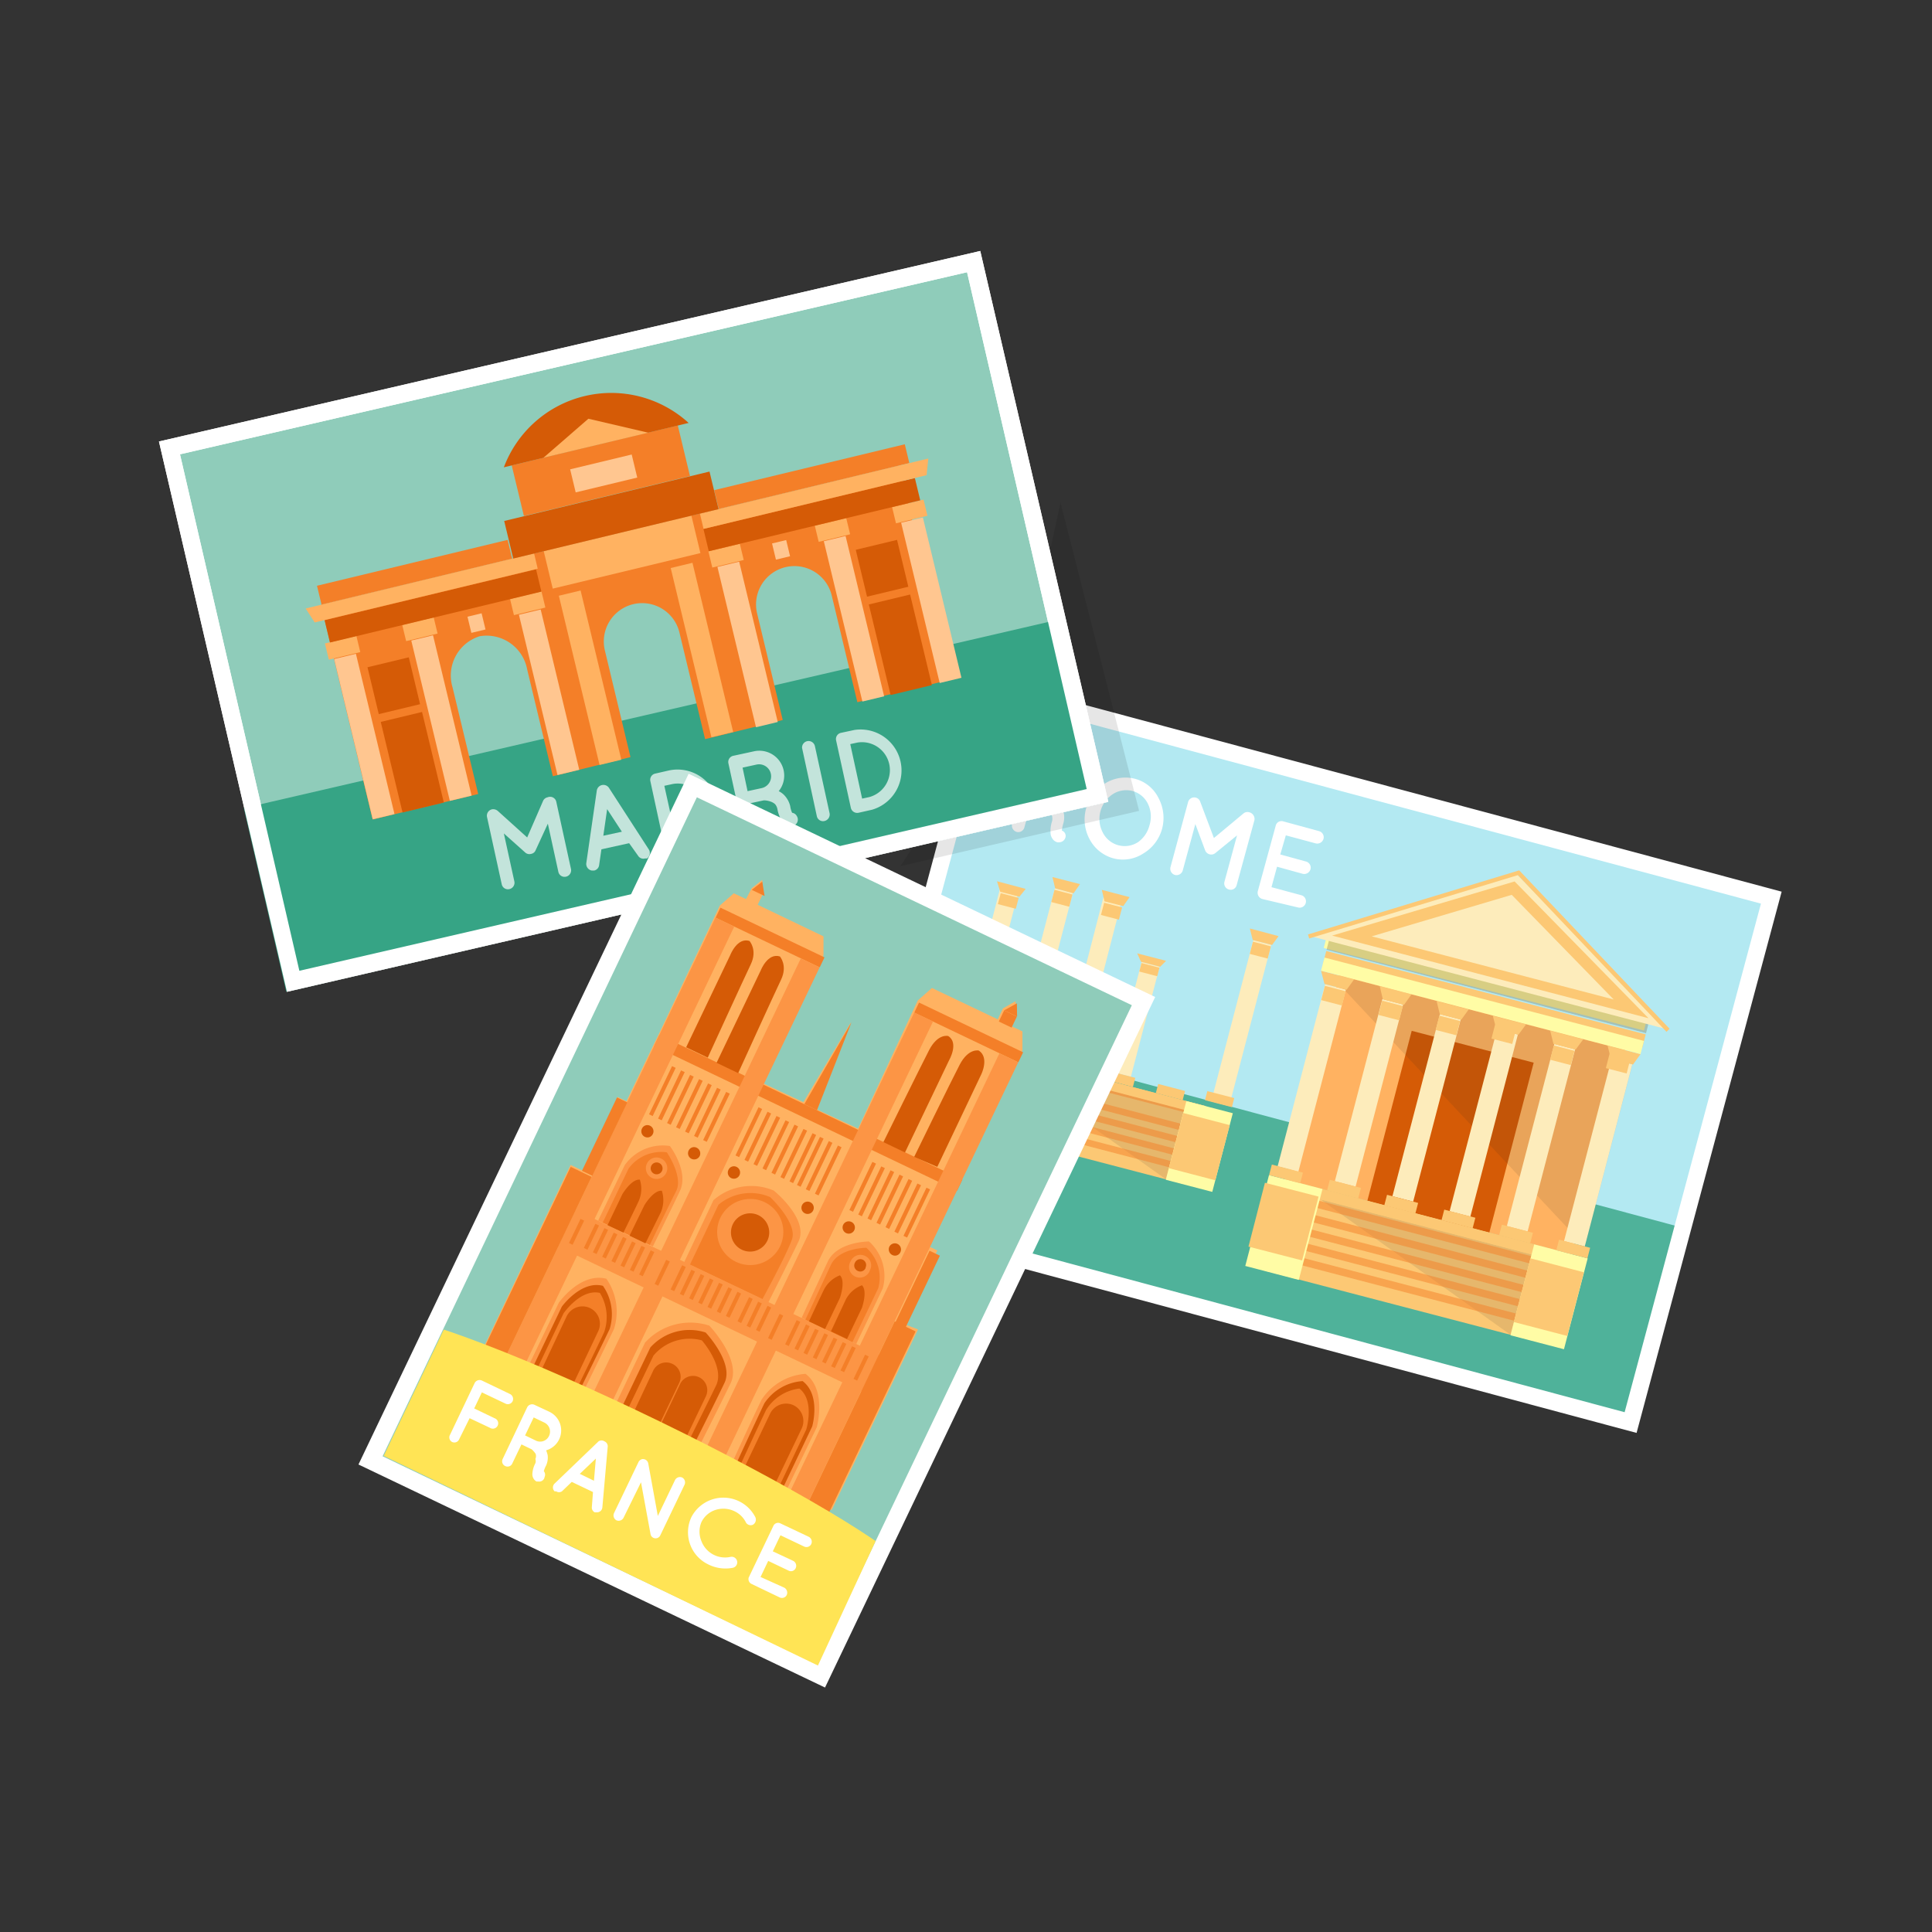 <?xml version="1.0" encoding="UTF-8"?> <svg xmlns="http://www.w3.org/2000/svg" xmlns:xlink="http://www.w3.org/1999/xlink" id="Layer_1" data-name="Layer 1" viewBox="0 0 101 101"><rect x="0" y="0" width="101" height="101" fill="#333333" stroke="none"/> <defs> <style>.cls-1,.cls-4{fill:none;}.cls-2{fill:#b3e9f2;}.cls-18,.cls-3{fill:#36a485;}.cls-3{opacity:0.8;}.cls-4{stroke:#fff;stroke-miterlimit:10;stroke-width:0.88px;}.cls-5{fill:#ffb261;}.cls-6{fill:#d55b06;}.cls-7{opacity:0.1;}.cls-8{fill:#1c1c1b;}.cls-9{fill:#fcc874;}.cls-10{opacity:0.5;}.cls-11{fill:#f47f28;}.cls-12{fill:#fffca5;}.cls-13{fill:#fdecbb;}.cls-14{opacity:0.3;}.cls-15{fill:#7b6132;}.cls-16{fill:#fff;}.cls-17{fill:#8fccba;}.cls-19{fill:#ffc690;}.cls-20{opacity:0.7;}.cls-21{clip-path:url(#clip-path);}.cls-22{fill:#fc9545;}.cls-23{fill:#ffe455;}</style> <clipPath id="clip-path"> <polygon class="cls-1" points="58.62 52.83 42.76 87.07 20.06 76.11 36.22 42.13 58.62 52.83"></polygon> </clipPath> </defs> <title>Backgrounds</title> <rect class="cls-2" x="53.9" y="34.13" width="28.29" height="42.22" transform="matrix(0.26, -0.97, 0.97, 0.26, -2.83, 106.8)"></rect> <rect class="cls-3" x="60.51" y="42.73" width="10.49" height="42.22" transform="matrix(0.26, -0.97, 0.97, 0.26, -12.84, 110.98)"></rect> <rect class="cls-4" x="53.9" y="34.13" width="28.29" height="42.22" transform="matrix(0.26, -0.97, 0.97, 0.26, -2.83, 106.8)"></rect> <rect class="cls-5" x="70.38" y="50.31" width="11.56" height="15.44" transform="translate(0.77 117.06) rotate(-75.37)"></rect> <rect class="cls-6" x="71.23" y="55.87" width="9.19" height="6.59" transform="translate(-0.57 117.59) rotate(-75.37)"></rect> <g class="cls-7"> <polygon class="cls-8" points="82.85 65.16 69.44 50.85 85.5 55.04 82.85 65.16"></polygon> </g> <rect class="cls-9" x="77.24" y="43.62" width="0.71" height="17.26" transform="translate(7.44 114.12) rotate(-75.37)"></rect> <rect class="cls-9" x="71.24" y="58.56" width="4.88" height="14.62" transform="translate(-8.67 120.53) rotate(-75.37)"></rect> <g class="cls-7"> <polygon class="cls-8" points="78.97 69.78 69.04 62.71 80.07 65.58 78.97 69.78"></polygon> </g> <g class="cls-10"> <rect class="cls-11" x="73.11" y="60.01" width="0.39" height="14.62" transform="translate(-10.35 121.24) rotate(-75.37)"></rect> </g> <g class="cls-10"> <rect class="cls-11" x="73.31" y="59.26" width="0.39" height="14.62" transform="translate(-9.47 120.87) rotate(-75.37)"></rect> </g> <g class="cls-10"> <rect class="cls-11" x="73.5" y="58.5" width="0.39" height="14.62" transform="translate(-8.6 120.5) rotate(-75.37)"></rect> </g> <g class="cls-10"> <rect class="cls-11" x="73.87" y="57.81" width="0.39" height="14.62" transform="translate(-7.65 120.33) rotate(-75.37)"></rect> </g> <g class="cls-10"> <rect class="cls-11" x="74.07" y="57.05" width="0.39" height="14.62" transform="translate(-6.77 119.96) rotate(-75.37)"></rect> </g> <rect class="cls-9" x="73.96" y="56.47" width="0.55" height="14.62" transform="translate(-6.23 119.49) rotate(-75.37)"></rect> <rect class="cls-12" x="64.67" y="62.73" width="4.91" height="2.89" transform="translate(-11.93 112.91) rotate(-75.37)"></rect> <rect class="cls-12" x="78.53" y="66.35" width="4.91" height="2.89" transform="translate(-5.07 129.03) rotate(-75.37)"></rect> <rect class="cls-13" x="63.66" y="55.79" width="9.84" height="1.12" transform="translate(-3.27 108.48) rotate(-75.37)"></rect> <rect class="cls-13" x="66.66" y="56.57" width="9.84" height="1.12" transform="translate(-1.79 111.96) rotate(-75.37)"></rect> <rect class="cls-13" x="69.65" y="57.36" width="9.84" height="1.12" transform="translate(-0.3 115.44) rotate(-75.37)"></rect> <rect class="cls-13" x="72.64" y="58.14" width="9.84" height="1.12" transform="translate(1.18 118.92) rotate(-75.37)"></rect> <rect class="cls-13" x="75.64" y="58.92" width="9.84" height="1.12" transform="translate(2.66 122.4) rotate(-75.37)"></rect> <rect class="cls-13" x="78.63" y="59.7" width="9.84" height="1.12" transform="translate(4.14 125.88) rotate(-75.37)"></rect> <rect class="cls-9" x="66.94" y="60.54" width="0.57" height="1.68" transform="translate(-9.14 110.91) rotate(-75.37)"></rect> <rect class="cls-9" x="69.98" y="61.33" width="0.57" height="1.68" transform="translate(-7.64 114.45) rotate(-75.37)"></rect> <rect class="cls-9" x="72.97" y="62.11" width="0.57" height="1.68" transform="translate(-6.16 117.93) rotate(-75.37)"></rect> <rect class="cls-9" x="75.97" y="62.89" width="0.57" height="1.68" transform="translate(-4.68 121.41) rotate(-75.37)"></rect> <rect class="cls-9" x="78.96" y="63.68" width="0.57" height="1.68" transform="translate(-3.19 124.89) rotate(-75.37)"></rect> <rect class="cls-9" x="81.95" y="64.46" width="0.57" height="1.68" transform="translate(-1.71 128.37) rotate(-75.37)"></rect> <rect class="cls-9" x="65.4" y="62.75" width="3.44" height="2.89" transform="matrix(0.25, -0.97, 0.97, 0.25, -11.95, 112.92)"></rect> <rect class="cls-9" x="79.26" y="66.36" width="3.44" height="2.89" transform="translate(-5.09 129.04) rotate(-75.37)"></rect> <polygon class="cls-9" points="69.06 50.75 70.79 51.2 70.4 51.74 69.24 51.44 69.06 50.75"></polygon> <polygon class="cls-9" points="72.13 51.55 73.79 51.98 73.4 52.53 72.29 52.24 72.13 51.55"></polygon> <polygon class="cls-9" points="75.1 52.33 76.78 52.77 76.39 53.31 75.27 53.02 75.1 52.33"></polygon> <polygon class="cls-9" points="78.04 53.1 79.78 53.55 79.38 54.09 78.22 53.79 78.04 53.1"></polygon> <polygon class="cls-9" points="81.04 53.88 82.77 54.33 82.37 54.87 81.21 54.57 81.04 53.88"></polygon> <polygon class="cls-9" points="84.04 54.66 85.76 55.11 85.37 55.65 84.21 55.35 84.04 54.66"></polygon> <rect class="cls-9" x="69.32" y="51.49" width="0.77" height="1.12" transform="translate(1.74 106.35) rotate(-75.37)"></rect> <rect class="cls-9" x="72.32" y="52.27" width="0.77" height="1.12" transform="translate(3.22 109.83) rotate(-75.37)"></rect> <rect class="cls-9" x="75.31" y="53.05" width="0.77" height="1.12" transform="translate(4.7 113.31) rotate(-75.37)"></rect> <rect class="cls-9" x="78.3" y="53.83" width="0.77" height="1.12" transform="matrix(0.25, -0.97, 0.97, 0.25, 6.18, 116.79)"></rect> <rect class="cls-9" x="81.3" y="54.61" width="0.77" height="1.12" transform="translate(7.66 120.27) rotate(-75.37)"></rect> <rect class="cls-9" x="84.29" y="55.4" width="0.77" height="1.12" transform="matrix(0.25, -0.97, 0.97, 0.25, 9.14, 123.75)"></rect> <rect class="cls-12" x="77.15" y="43.96" width="0.71" height="17.26" transform="translate(7.04 114.29) rotate(-75.37)"></rect> <rect class="cls-12" x="77.28" y="42.93" width="0.98" height="17.26" transform="matrix(0.25, -0.97, 0.97, 0.25, 8.24, 113.79)"></rect> <g class="cls-14"> <polygon class="cls-15" points="86.05 54.01 86.05 54.01 86.24 53.27 69.54 48.91 69.35 49.65 86.05 54.01"></polygon> </g> <polygon class="cls-9" points="69.06 48.92 79.27 45.9 86.69 53.52 69.06 48.92"></polygon> <path class="cls-13" d="M87.2,53.82,68.47,48.93l10.84-3.21ZM69.64,48.91l16.54,4.32-7-7.15Z"></path> <polygon class="cls-13" points="71.71 48.95 79.03 46.78 84.36 52.25 71.71 48.95"></polygon> <polygon class="cls-9" points="68.44 49.06 68.38 48.85 79.42 45.5 87.28 53.78 87.12 53.94 79.35 45.75 68.44 49.06"></polygon> <path class="cls-16" d="M55.71,43.68a.34.34,0,0,1-.31.35.37.37,0,0,1-.13,0h0a.45.45,0,0,1-.21-.13.66.66,0,0,1-.13-.25,1.61,1.61,0,0,1,.07-.72.6.6,0,0,0,0-.27.64.64,0,0,0-.13-.22,1,1,0,0,0-.29-.22L53.89,42l-.34,1.26a.33.33,0,0,1-.4.23.34.34,0,0,1-.24-.41l.93-3.4a.32.32,0,0,1,.4-.23h0l1,.28a1.27,1.27,0,0,1,.9,1.57,1.3,1.3,0,0,1-.7.83.92.92,0,0,1,.14.26,1.12,1.12,0,0,1,0,.68,2.27,2.27,0,0,0-.07.35A.3.3,0,0,1,55.71,43.68Zm-.18-2.54a.61.61,0,0,0-.43-.76l-.71-.2-.32,1.19.71.2A.61.61,0,0,0,55.53,41.14Z"></path> <path class="cls-16" d="M60.56,41.71a2.2,2.2,0,0,1,.19,1.62,2.17,2.17,0,0,1-1,1.3,1.94,1.94,0,0,1-1.55.24,2,2,0,0,1-1.24-1,2.17,2.17,0,0,1-.18-1.61,2.25,2.25,0,0,1,1-1.31,2,2,0,0,1,1.58-.23A1.91,1.91,0,0,1,60.56,41.71Zm-.47,1.44A1.53,1.53,0,0,0,60,42a1.27,1.27,0,0,0-.8-.65,1.3,1.3,0,0,0-1,.15,1.54,1.54,0,0,0-.67.91,1.51,1.51,0,0,0,.12,1.11,1.28,1.28,0,0,0,1.85.5A1.54,1.54,0,0,0,60.09,43.15Z"></path> <path class="cls-16" d="M65.58,42.87l-.93,3.4a.32.32,0,0,1-.41.23.33.33,0,0,1-.23-.4l.66-2.43-1.14.93a.33.33,0,0,1-.3.06h0a.34.34,0,0,1-.23-.21l-.51-1.37-.66,2.43a.34.34,0,0,1-.41.23.34.34,0,0,1-.23-.41l.92-3.4a.33.33,0,0,1,.41-.23h0a.32.32,0,0,1,.22.2l.72,1.91L65,42.53a.32.32,0,0,1,.29-.07h0A.36.36,0,0,1,65.58,42.87Z"></path> <path class="cls-16" d="M65.76,46.57l.93-3.4a.31.31,0,0,1,.4-.23h0l1.87.51a.33.33,0,0,1,.23.4.34.34,0,0,1-.41.24l-1.56-.42-.29,1,1.35.37a.33.33,0,0,1,.23.4.34.34,0,0,1-.41.24l-1.34-.37-.29,1.07,1.56.42a.33.33,0,0,1,.23.41.33.33,0,0,1-.4.23L66,47h0A.34.34,0,0,1,65.76,46.57Z"></path> <rect class="cls-9" x="54.25" y="51.93" width="4.23" height="12.67" transform="translate(-14.25 98.09) rotate(-75.37)"></rect> <g class="cls-7"> <polygon class="cls-8" points="60.95 61.65 52.34 55.52 61.9 58.01 60.95 61.65"></polygon> </g> <g class="cls-10"> <rect class="cls-11" x="55.87" y="53.18" width="0.34" height="12.67" transform="translate(-15.71 98.71) rotate(-75.37)"></rect> </g> <g class="cls-10"> <rect class="cls-11" x="56.04" y="52.53" width="0.34" height="12.67" transform="translate(-14.95 98.38) rotate(-75.37)"></rect> </g> <g class="cls-10"> <rect class="cls-11" x="56.21" y="51.87" width="0.34" height="12.67" transform="translate(-14.19 98.06) rotate(-75.37)"></rect> </g> <g class="cls-10"> <rect class="cls-11" x="56.53" y="51.27" width="0.34" height="12.67" transform="translate(-13.36 97.92) rotate(-75.37)"></rect> </g> <g class="cls-10"> <rect class="cls-11" x="56.7" y="50.62" width="0.34" height="12.67" transform="matrix(0.25, -0.97, 0.97, 0.25, -12.6, 97.59)"></rect> </g> <rect class="cls-9" x="56.6" y="50.11" width="0.47" height="12.67" transform="translate(-12.13 97.19) rotate(-75.37)"></rect> <rect class="cls-12" x="48.55" y="55.54" width="4.25" height="2.51" transform="translate(-17.08 91.48) rotate(-75.37)"></rect> <rect class="cls-12" x="60.57" y="58.68" width="4.25" height="2.51" transform="translate(-11.13 105.46) rotate(-75.37)"></rect> <rect class="cls-13" x="48.01" y="49.96" width="7.64" height="0.97" transform="matrix(0.25, -0.97, 0.97, 0.25, -10.07, 87.85)"></rect> <rect class="cls-13" x="50.28" y="50.2" width="8.53" height="0.97" transform="translate(-8.28 90.66) rotate(-75.37)"></rect> <rect class="cls-13" x="52.87" y="50.88" width="8.53" height="0.97" transform="matrix(0.25, -0.97, 0.97, 0.25, -7, 93.67)"></rect> <rect class="cls-13" x="56.43" y="52.8" width="5.95" height="0.97" transform="translate(-7.16 97.31) rotate(-75.37)"></rect> <rect class="cls-13" x="60.66" y="52.91" width="8.53" height="0.97" transform="translate(-3.15 102.73) rotate(-75.37)"></rect> <rect class="cls-9" x="50.52" y="53.64" width="0.49" height="1.45" transform="translate(-14.66 89.75) rotate(-75.37)"></rect> <rect class="cls-9" x="53.15" y="54.33" width="0.49" height="1.45" transform="translate(-13.36 92.82) rotate(-75.37)"></rect> <rect class="cls-9" x="55.75" y="55" width="0.49" height="1.45" transform="matrix(0.25, -0.97, 0.97, 0.25, -12.07, 95.83)"></rect> <rect class="cls-9" x="58.35" y="55.68" width="0.49" height="1.45" transform="translate(-10.79 98.85) rotate(-75.37)"></rect> <rect class="cls-9" x="60.94" y="56.36" width="0.49" height="1.45" transform="translate(-9.5 101.87) rotate(-75.37)"></rect> <rect class="cls-9" x="63.54" y="57.04" width="0.49" height="1.45" transform="matrix(0.25, -0.97, 0.97, 0.25, -8.22, 104.89)"></rect> <rect class="cls-9" x="49.18" y="55.55" width="2.98" height="2.51" transform="translate(-17.09 91.49) rotate(-75.37)"></rect> <rect class="cls-9" x="61.2" y="58.69" width="2.98" height="2.51" transform="translate(-11.14 105.46) rotate(-75.37)"></rect> <polygon class="cls-9" points="52.12 46.07 53.62 46.47 53.29 46.88 52.29 46.62 52.12 46.07"></polygon> <polygon class="cls-9" points="55.02 45.85 56.46 46.22 56.12 46.7 55.16 46.44 55.02 45.85"></polygon> <polygon class="cls-9" points="57.6 46.52 59.05 46.9 58.72 47.37 57.74 47.12 57.6 46.52"></polygon> <polygon class="cls-9" points="59.45 49.84 60.96 50.23 60.65 50.54 59.65 50.28 59.45 49.84"></polygon> <polygon class="cls-9" points="65.34 48.54 66.84 48.94 66.5 49.4 65.49 49.14 65.34 48.54"></polygon> <rect class="cls-9" x="52.41" y="46.62" width="0.59" height="0.97" transform="translate(-6.18 86.2) rotate(-75.37)"></rect> <rect class="cls-9" x="55.18" y="46.47" width="0.66" height="0.97" transform="translate(-3.94 88.81) rotate(-75.37)"></rect> <rect class="cls-9" x="57.78" y="47.15" width="0.66" height="0.97" transform="translate(-2.66 91.83) rotate(-75.37)"></rect> <rect class="cls-9" x="59.85" y="50.2" width="0.46" height="0.97" transform="translate(-4.13 96.02) rotate(-75.37)"></rect> <rect class="cls-9" x="65.56" y="49.18" width="0.66" height="0.97" transform="translate(1.19 100.88) rotate(-75.37)"></rect> <g class="cls-7"> <polygon points="59.55 42.39 47.07 45.28 53.46 35.43 55.44 26.27 59.55 42.39"></polygon> </g> <rect class="cls-17" x="11.53" y="18.19" width="43.16" height="28.62" transform="translate(-6.47 8.3) rotate(-13.03)"></rect> <path class="cls-16" d="M50.56,14.25l6.25,27L15.65,50.75l-6.24-27,41.15-9.52m.69-1.11L8.31,23.08,15,51.85l42.94-9.93L51.25,13.14Z"></path> <rect class="cls-18" x="13.29" y="37.16" width="44.07" height="9.85" transform="translate(-8.58 9.04) rotate(-13.03)"></rect> <path class="cls-16" d="M50.56,14.25l6.25,27L15.65,50.75l-6.24-27,41.15-9.52m.69-1.11L8.31,23.08,15,51.85l42.94-9.93L51.25,13.14Z"></path> <path class="cls-11" d="M16.78,31.61l2.7,11.23L25,41.51l-1.34-5.57a2.15,2.15,0,0,1,1.42-2.68A2.16,2.16,0,0,1,27.56,35l1.34,5.58,4.06-1L31.62,34a2,2,0,1,1,3.9-.93l1.34,5.57,4.06-1-1.34-5.57a2,2,0,1,1,3.9-.94l1.34,5.58,4.87-1.18L47,24.34Z"></path> <rect class="cls-6" x="20.44" y="37.41" width="2.22" height="4.87" transform="translate(-8.72 6.15) rotate(-13.53)"></rect> <rect class="cls-6" x="45.96" y="31.27" width="2.22" height="4.87" transform="translate(-6.58 11.95) rotate(-13.53)"></rect> <rect class="cls-19" x="22.49" y="33.23" width="1.17" height="8.62" transform="translate(-8.14 6.44) rotate(-13.53)"></rect> <rect class="cls-19" x="18.46" y="34.2" width="1.17" height="8.62" transform="translate(-8.48 5.52) rotate(-13.53)"></rect> <rect class="cls-6" x="19.48" y="34.59" width="2.22" height="2.52" transform="translate(-7.82 5.81) rotate(-13.53)"></rect> <rect class="cls-19" x="48.1" y="27.07" width="1.17" height="8.62" transform="translate(-5.99 12.26) rotate(-13.53)"></rect> <rect class="cls-19" x="44.06" y="28.04" width="1.17" height="8.62" transform="translate(-6.33 11.34) rotate(-13.53)"></rect> <rect class="cls-19" x="38.5" y="29.38" width="1.17" height="8.62" transform="translate(-6.8 10.08) rotate(-13.53)"></rect> <rect class="cls-19" x="28.12" y="31.88" width="1.17" height="8.62" transform="translate(-7.67 7.72) rotate(-13.53)"></rect> <rect class="cls-5" x="30.26" y="30.88" width="1.17" height="9.1" transform="translate(-7.43 8.2) rotate(-13.53)"></rect> <rect class="cls-5" x="36.11" y="29.43" width="1.17" height="9.1" transform="translate(-6.93 9.53) rotate(-13.53)"></rect> <rect class="cls-6" x="45" y="28.45" width="2.22" height="2.52" transform="translate(-5.67 11.61) rotate(-13.53)"></rect> <rect class="cls-19" x="24.53" y="32.14" width="0.76" height="0.87" transform="translate(-6.93 6.73) rotate(-13.53)"></rect> <rect class="cls-19" x="40.45" y="28.31" width="0.76" height="0.87" transform="translate(-5.59 10.35) rotate(-13.53)"></rect> <rect class="cls-5" x="46.71" y="26.3" width="1.69" height="0.87" transform="translate(-4.93 11.87) rotate(-13.53)"></rect> <rect class="cls-5" x="42.67" y="27.27" width="1.69" height="0.87" transform="translate(-5.27 10.95) rotate(-13.53)"></rect> <rect class="cls-5" x="37.11" y="28.61" width="1.69" height="0.87" transform="translate(-5.74 9.69) rotate(-13.53)"></rect> <rect class="cls-5" x="26.74" y="31.1" width="1.69" height="0.87" transform="translate(-6.61 7.33) rotate(-13.53)"></rect> <rect class="cls-5" x="21.11" y="32.46" width="1.69" height="0.87" transform="translate(-7.09 6.05) rotate(-13.53)"></rect> <rect class="cls-5" x="17.07" y="33.43" width="1.69" height="0.87" transform="translate(-7.43 5.13) rotate(-13.53)"></rect> <rect class="cls-6" x="16.95" y="31.07" width="11.37" height="1.2" transform="translate(-6.78 6.18) rotate(-13.53)"></rect> <rect class="cls-6" x="36.76" y="26.3" width="11.37" height="1.2" transform="translate(-5.12 10.68) rotate(-13.53)"></rect> <rect class="cls-5" x="28.55" y="27.85" width="7.94" height="2.02" transform="translate(-5.85 8.41) rotate(-13.53)"></rect> <rect class="cls-11" x="26.95" y="23.25" width="8.93" height="2.72" transform="translate(-4.89 8.03) rotate(-13.53)"></rect> <rect class="cls-11" x="37.31" y="24.41" width="10.25" height="1.01" transform="translate(-4.65 10.62) rotate(-13.53)"></rect> <rect class="cls-11" x="16.55" y="29.41" width="10.25" height="1.01" transform="translate(-6.4 5.9) rotate(-13.53)"></rect> <path class="cls-6" d="M36,22.11a6,6,0,0,0-9.66,2.32Z"></path> <polygon class="cls-5" points="33.89 22.62 30.76 21.89 28.41 23.93 33.89 22.62"></polygon> <rect class="cls-19" x="29.9" y="24.13" width="3.31" height="1.24" transform="translate(-4.91 8.07) rotate(-13.53)"></rect> <polygon class="cls-5" points="48.44 24.84 36.78 27.65 36.59 26.85 48.53 23.97 48.44 24.84"></polygon> <polygon class="cls-5" points="16.45 32.54 28.11 29.73 27.92 28.93 15.98 31.81 16.45 32.54"></polygon> <rect class="cls-6" x="26.44" y="25.91" width="11.04" height="2.02" transform="translate(-5.41 8.23) rotate(-13.53)"></rect> <g class="cls-20"> <path class="cls-16" d="M29.08,41.91l.77,3.52a.34.34,0,0,1-.26.4.33.33,0,0,1-.4-.25l-.55-2.52L28,44.45a.31.31,0,0,1-.24.19h0a.32.32,0,0,1-.3-.07l-1.12-1,.55,2.51a.34.34,0,0,1-.26.4.33.33,0,0,1-.4-.25l-.77-3.52a.34.34,0,0,1,.26-.4h0a.37.37,0,0,1,.3.08l1.54,1.39.83-1.91a.33.33,0,0,1,.24-.19h0A.33.33,0,0,1,29.08,41.91Z"></path> <path class="cls-16" d="M32.89,44.08l-1.45.32-.12.83a.33.33,0,0,1-.26.28h-.12a.35.35,0,0,1-.29-.39l.55-3.8a.35.35,0,0,1,.63-.14l2.09,3.23a.35.35,0,0,1-.1.47l-.11,0a.32.32,0,0,1-.35-.14Zm-.38-.6-.77-1.18-.2,1.39Z"></path> <path class="cls-16" d="M34.76,44.36,34,40.84a.33.33,0,0,1,.26-.4l.7-.16a2.14,2.14,0,0,1,.92,4.18l-.71.15A.33.33,0,0,1,34.76,44.36Zm.59-.48.37-.08a1.46,1.46,0,0,0,1.11-1.74A1.44,1.44,0,0,0,35.1,41l-.37.08Z"></path> <path class="cls-16" d="M41.66,42.67a.34.34,0,0,1-.12.47l-.13,0h0a.45.45,0,0,1-.25,0,.56.56,0,0,1-.24-.17,1.61,1.61,0,0,1-.28-.68.58.58,0,0,0-.12-.25.67.67,0,0,0-.22-.13,1.08,1.08,0,0,0-.37-.07l-.7.15.28,1.3a.34.34,0,0,1-.26.4.33.33,0,0,1-.4-.26l-.77-3.52a.33.33,0,0,1,.26-.4h0l1.06-.23a1.3,1.3,0,0,1,1.31,2.08,1.1,1.1,0,0,1,.26.18,1.26,1.26,0,0,1,.34.6,1.27,1.27,0,0,0,.1.35A.33.33,0,0,1,41.66,42.67ZM40.3,40.46a.63.63,0,0,0-.75-.49l-.73.16.26,1.23.74-.16A.63.63,0,0,0,40.3,40.46Z"></path> <path class="cls-16" d="M41.93,39.1A.34.34,0,0,1,42.6,39l.77,3.52a.35.35,0,0,1-.27.4.33.33,0,0,1-.4-.26Z"></path> <path class="cls-16" d="M44.48,42.23l-.77-3.52a.33.33,0,0,1,.26-.4l.7-.15a2.14,2.14,0,0,1,.92,4.17l-.71.16A.34.34,0,0,1,44.48,42.23Zm.59-.48.37-.08a1.46,1.46,0,0,0-.62-2.85l-.37.08Z"></path> </g> <rect class="cls-17" x="20.01" y="51.28" width="39.11" height="26.12" transform="translate(-35.55 72.28) rotate(-64.45)"></rect> <path class="cls-16" d="M36.43,41.68,59.17,52.55,42.7,87,20,76.13,36.43,41.68M36,40.45,18.74,76.56,43.13,88.22l17.26-36.1L36,40.45Z"></path> <g class="cls-21"> <path class="cls-5" d="M37.09,69.19a3.2,3.2,0,0,0-3.36.91l-1.65,3.46.3.15.29.14v0l3.23,1.54,0,0,.28.14.3.14s1.22-2.42,1.72-3.46C38.79,71,37.09,69.19,37.09,69.19Z"></path> <path class="cls-5" d="M47.2,69.19,49,65.37l-.44-.21,1.44-3,.27-.58,2.94-6.14.24-.52,0-1-.63-.3.27-.58v-.7l-.66.38-.27.57-3.44-1.64-.74.65L44.86,59l-2.16-1,1.8-4.58L42,57.62l-2.13-1,2.94-6.14.24-.53,0-1-3.44-1.65.28-.58L39.85,46l-.55.43L39,47l-.64-.3-.73.64-.25.53L34.47,54l-.28.57-1.44,3-.46-.22L30.46,61.2l-.63-.3-4.5,9.44,1.09.52,1,.47.19.09.2.1.19.08,0,0,2.09,1,0,0,.18.09.19.09.44.21,1,.47,5,2.36,1,.47.44.21.19.09.19.09,0,0,2.09,1,0,0,.18.09.2.09.19.09,1,.47,1.1.52,4.51-9.44Z"></path> <path class="cls-22" d="M31.27,63.81l1.39-2.9a2.44,2.44,0,0,1,2.36-1s1,1.32.53,2.34c-.41.87-1.42,2.91-1.42,2.91"></path> <path class="cls-11" d="M34.86,60.24a2.12,2.12,0,0,0-2,.85l-1.35,2.82,2.46,1.17s1-2.07,1.38-2.82S34.86,60.24,34.86,60.24Z"></path> <path class="cls-22" d="M40.45,62.24a3,3,0,0,0-3.15.5L35.76,66l4.4,2.1s1.13-2.25,1.59-3.21C42.29,63.72,40.45,62.24,40.45,62.24Z"></path> <path class="cls-11" d="M40.26,62.58a2.6,2.6,0,0,0-2.7.4l-1.49,3.13,3.79,1.8s1.23-2.25,1.54-3.11S40.26,62.58,40.26,62.58Z"></path> <path class="cls-22" d="M45.43,64.9s-1.67,0-2.16,1.06c-.41.87-1.36,2.93-1.36,2.93l2.85,1.37,1.39-2.91A2.43,2.43,0,0,0,45.43,64.9Z"></path> <path class="cls-11" d="M45.29,65.23s-1.44,0-1.86.91S42.1,69,42.1,69l2.46,1.17,1.35-2.82A2.09,2.09,0,0,0,45.29,65.23Z"></path> <rect class="cls-22" x="36.53" y="59.2" width="2.12" height="17.61" transform="translate(-39.98 72.62) rotate(-64.47)"></rect> <rect class="cls-11" x="41.93" y="49.4" width="0.64" height="17.55" transform="translate(-28.45 71.23) rotate(-64.47)"></rect> <rect class="cls-11" x="39.96" y="45.99" width="0.58" height="6.03" transform="translate(-21.31 64.21) rotate(-64.47)"></rect> <rect class="cls-22" x="19.66" y="59.15" width="25.48" height="1.09" transform="translate(-35.43 63.21) rotate(-64.47)"></rect> <rect class="cls-22" x="24.12" y="61.28" width="25.48" height="1.09" transform="translate(-34.81 68.45) rotate(-64.47)"></rect> <path class="cls-6" d="M31.76,64.05l.78-1.63s.48-.8.91-.75a1.58,1.58,0,0,1-.07,1.14c-.23.49-.79,1.63-.79,1.63"></path> <path class="cls-6" d="M32.91,64.6,33.69,63s.48-.8.91-.75a1.61,1.61,0,0,1-.06,1.14L33.74,65"></path> <path class="cls-22" d="M33.82,60.83a.56.56,0,1,0,.75-.26A.55.55,0,0,0,33.82,60.83Z"></path> <path class="cls-6" d="M34.05,60.94a.31.31,0,1,0,.41-.14A.31.31,0,0,0,34.05,60.94Z"></path> <path class="cls-6" d="M33.56,59a.32.32,0,0,0,.15.43.31.31,0,0,0,.42-.15.32.32,0,0,0-.15-.43A.31.31,0,0,0,33.56,59Z"></path> <path class="cls-6" d="M36,60.15a.32.32,0,1,0,.58.28.33.33,0,0,0-.16-.43A.31.31,0,0,0,36,60.15Z"></path> <path class="cls-6" d="M38.08,61.16a.32.32,0,0,0,.15.43A.32.32,0,0,0,38.5,61,.31.31,0,0,0,38.08,61.16Z"></path> <path class="cls-6" d="M41.93,63a.32.32,0,0,0,.15.43.32.32,0,1,0,.28-.58A.32.32,0,0,0,41.93,63Z"></path> <rect class="cls-11" x="33.23" y="56.94" width="2.79" height="0.21" transform="translate(-31.77 63.71) rotate(-64.48)"></rect> <rect class="cls-11" x="33.7" y="57.16" width="2.79" height="0.21" transform="translate(-31.7 64.25) rotate(-64.47)"></rect> <rect class="cls-11" x="34.17" y="57.39" width="2.79" height="0.21" transform="translate(-31.64 64.81) rotate(-64.47)"></rect> <rect class="cls-11" x="34.64" y="57.61" width="2.79" height="0.21" transform="translate(-31.57 65.37) rotate(-64.48)"></rect> <rect class="cls-11" x="35.11" y="57.84" width="2.79" height="0.21" transform="translate(-31.51 65.91) rotate(-64.47)"></rect> <rect class="cls-11" x="35.58" y="58.06" width="2.79" height="0.21" transform="translate(-31.44 66.48) rotate(-64.48)"></rect> <rect class="cls-11" x="36.06" y="58.29" width="2.79" height="0.21" transform="translate(-31.38 67.03) rotate(-64.48)"></rect> <rect class="cls-11" x="29.45" y="64.29" width="1.4" height="0.21" transform="translate(-40.96 63.85) rotate(-64.47)"></rect> <rect class="cls-11" x="33.92" y="66.43" width="1.4" height="0.21" transform="translate(-40.34 69.1) rotate(-64.47)"></rect> <rect class="cls-11" x="30.22" y="64.55" width="1.4" height="0.21" transform="translate(-40.75 64.69) rotate(-64.47)"></rect> <rect class="cls-11" x="30.7" y="64.78" width="1.4" height="0.21" transform="translate(-40.69 65.25) rotate(-64.47)"></rect> <rect class="cls-11" x="31.18" y="65.01" width="1.4" height="0.21" transform="translate(-40.62 65.82) rotate(-64.47)"></rect> <rect class="cls-11" x="31.66" y="65.24" width="1.4" height="0.21" transform="translate(-40.55 66.38) rotate(-64.47)"></rect> <rect class="cls-11" x="32.14" y="65.47" width="1.4" height="0.21" transform="translate(-40.49 66.96) rotate(-64.48)"></rect> <rect class="cls-11" x="32.63" y="65.7" width="1.4" height="0.21" transform="translate(-40.42 67.52) rotate(-64.47)"></rect> <rect class="cls-11" x="33.11" y="65.93" width="1.4" height="0.21" transform="translate(-40.35 68.09) rotate(-64.47)"></rect> <rect class="cls-11" x="34.76" y="66.72" width="1.4" height="0.21" transform="translate(-40.13 70.02) rotate(-64.47)"></rect> <rect class="cls-11" x="35.24" y="66.95" width="1.4" height="0.21" transform="translate(-40.06 70.6) rotate(-64.48)"></rect> <rect class="cls-11" x="35.72" y="67.18" width="1.4" height="0.21" transform="translate(-39.99 71.15) rotate(-64.47)"></rect> <rect class="cls-11" x="36.21" y="67.41" width="1.4" height="0.21" transform="translate(-39.93 71.72) rotate(-64.47)"></rect> <rect class="cls-11" x="36.69" y="67.64" width="1.4" height="0.21" transform="translate(-39.86 72.28) rotate(-64.47)"></rect> <rect class="cls-11" x="37.17" y="67.87" width="1.4" height="0.21" transform="translate(-39.79 72.85) rotate(-64.47)"></rect> <rect class="cls-11" x="37.65" y="68.1" width="1.4" height="0.21" transform="translate(-39.73 73.42) rotate(-64.47)"></rect> <rect class="cls-11" x="38.25" y="68.39" width="1.4" height="0.21" transform="translate(-39.64 74.13) rotate(-64.48)"></rect> <rect class="cls-11" x="38.73" y="68.62" width="1.4" height="0.21" transform="translate(-39.58 74.7) rotate(-64.48)"></rect> <rect class="cls-11" x="39.22" y="68.85" width="1.4" height="0.21" transform="translate(-39.51 75.26) rotate(-64.48)"></rect> <rect class="cls-11" x="37.75" y="59.09" width="2.79" height="0.21" transform="translate(-31.14 69) rotate(-64.47)"></rect> <rect class="cls-11" x="38.22" y="59.32" width="2.79" height="0.21" transform="translate(-31.08 69.56) rotate(-64.47)"></rect> <rect class="cls-11" x="38.69" y="59.54" width="2.79" height="0.21" transform="translate(-31.01 70.11) rotate(-64.47)"></rect> <rect class="cls-11" x="39.16" y="59.77" width="2.79" height="0.21" transform="translate(-30.95 70.66) rotate(-64.47)"></rect> <rect class="cls-11" x="39.63" y="59.99" width="2.79" height="0.21" transform="translate(-30.88 71.23) rotate(-64.48)"></rect> <rect class="cls-11" x="40.1" y="60.22" width="2.79" height="0.21" transform="translate(-30.82 71.78) rotate(-64.48)"></rect> <rect class="cls-11" x="40.57" y="60.44" width="2.79" height="0.21" transform="translate(-30.75 72.32) rotate(-64.47)"></rect> <rect class="cls-11" x="40.96" y="60.63" width="2.79" height="0.21" transform="translate(-30.7 72.78) rotate(-64.47)"></rect> <rect class="cls-11" x="41.43" y="60.85" width="2.79" height="0.21" transform="translate(-30.64 73.33) rotate(-64.47)"></rect> <rect class="cls-11" x="41.9" y="61.08" width="2.79" height="0.21" transform="translate(-30.57 73.9) rotate(-64.48)"></rect> <path class="cls-22" d="M37.65,63.68A1.73,1.73,0,1,0,40,62.86,1.74,1.74,0,0,0,37.65,63.68Z"></path> <path class="cls-6" d="M38.31,64a1,1,0,1,0,1.34-.47A1,1,0,0,0,38.31,64Z"></path> <rect class="cls-11" x="22.9" y="65.37" width="10.46" height="1.21" transform="translate(-43.53 62.93) rotate(-64.47)"></rect> <polyline class="cls-11" points="39.3 46.52 39.85 46.09 39.97 46.84"></polyline> <rect class="cls-11" x="50.35" y="50.95" width="0.58" height="6.03" transform="translate(-19.88 76.41) rotate(-64.47)"></rect> <rect class="cls-22" x="34.51" y="66.24" width="25.48" height="1.09" transform="translate(-33.38 80.65) rotate(-64.47)"></rect> <rect class="cls-22" x="30.05" y="64.11" width="25.48" height="1.09" transform="translate(-33.99 75.41) rotate(-64.47)"></rect> <path class="cls-6" d="M39.18,49.19c-.64-.2-1,.73-1,.73l-2.31,4.83,1.13.54s1.89-4.13,2.25-4.88S39.18,49.19,39.18,49.19Z"></path> <path class="cls-6" d="M40.77,50c-.64-.2-1,.73-1,.73l-2.31,4.83,1.13.54s1.88-4.13,2.24-4.88S40.77,50,40.77,50Z"></path> <path class="cls-6" d="M51.17,54.92s-.54-.14-1,.74-2.38,4.82-2.38,4.82L49,61l2.3-4.84S51.73,55.29,51.17,54.92Z"></path> <path class="cls-6" d="M49.57,54.16s-.54-.15-1,.74-2.39,4.81-2.39,4.81l1.13.54,2.31-4.83S50.14,54.52,49.57,54.16Z"></path> <path class="cls-6" d="M44.28,70l.78-1.63s.31-.88,0-1.18a1.57,1.57,0,0,0-.85.76l-.77,1.65"></path> <path class="cls-6" d="M43.13,69.48l.78-1.63s.31-.88,0-1.18a1.57,1.57,0,0,0-.84.76c-.24.49-.78,1.65-.78,1.65"></path> <path class="cls-22" d="M31.7,66.85c-1.37-.35-2.49,1.26-2.49,1.26l-1.63,3.4,2.86,1.36s1.17-2.38,1.66-3.4A3,3,0,0,0,31.7,66.85Z"></path> <path class="cls-22" d="M33.72,70.19l-1.65,3.46,4.41,2.11s1.22-2.42,1.72-3.46c.58-1.22-1.12-3-1.12-3A3.2,3.2,0,0,0,33.72,70.19Z"></path> <path class="cls-22" d="M42.11,71.82a3,3,0,0,0-2.29,1.34c-.49,1-1.6,3.43-1.6,3.43L41.07,78l1.63-3.39S43.24,72.67,42.11,71.82Z"></path> <path class="cls-22" d="M45.48,66.4a.56.56,0,1,1-1-.48.55.55,0,0,1,.75-.26A.54.54,0,0,1,45.48,66.4Z"></path> <path class="cls-6" d="M45.25,66.29a.3.3,0,0,1-.41.15A.31.31,0,0,1,44.7,66a.3.3,0,0,1,.55.26Z"></path> <path class="cls-6" d="M47.07,65.46a.31.31,0,0,1-.42.15.33.33,0,0,1-.16-.43.32.32,0,1,1,.58.28Z"></path> <path class="cls-6" d="M44.66,64.31a.32.32,0,0,1-.58-.28.32.32,0,0,1,.58.28Z"></path> <rect class="cls-11" x="46.53" y="63.29" width="2.79" height="0.21" transform="translate(-29.93 79.33) rotate(-64.48)"></rect> <rect class="cls-11" x="46.06" y="63.06" width="2.79" height="0.21" transform="translate(-30 78.76) rotate(-64.46)"></rect> <rect class="cls-11" x="45.59" y="62.84" width="2.79" height="0.21" transform="translate(-30.06 78.21) rotate(-64.47)"></rect> <rect class="cls-11" x="45.12" y="62.61" width="2.79" height="0.21" transform="translate(-30.12 77.67) rotate(-64.48)"></rect> <rect class="cls-11" x="44.65" y="62.39" width="2.79" height="0.21" transform="translate(-30.19 77.1) rotate(-64.47)"></rect> <rect class="cls-11" x="44.17" y="62.16" width="2.79" height="0.21" transform="translate(-30.26 76.56) rotate(-64.47)"></rect> <rect class="cls-11" x="43.7" y="61.94" width="2.79" height="0.21" transform="translate(-30.32 76.01) rotate(-64.48)"></rect> <rect class="cls-11" x="44.32" y="71.39" width="1.4" height="0.21" transform="translate(-38.9 81.31) rotate(-64.47)"></rect> <rect class="cls-11" x="39.85" y="69.26" width="1.4" height="0.21" transform="translate(-39.52 76.06) rotate(-64.47)"></rect> <rect class="cls-11" x="43.64" y="70.96" width="1.4" height="0.21" transform="translate(-38.9 80.44) rotate(-64.47)"></rect> <rect class="cls-11" x="43.15" y="70.73" width="1.4" height="0.21" transform="translate(-38.97 79.88) rotate(-64.47)"></rect> <rect class="cls-11" x="42.67" y="70.5" width="1.4" height="0.21" transform="translate(-39.03 79.31) rotate(-64.47)"></rect> <rect class="cls-11" x="42.19" y="70.27" width="1.4" height="0.21" transform="translate(-39.1 78.75) rotate(-64.47)"></rect> <rect class="cls-11" x="41.71" y="70.04" width="1.4" height="0.21" transform="translate(-39.17 78.18) rotate(-64.47)"></rect> <rect class="cls-11" x="41.23" y="69.81" width="1.4" height="0.21" transform="translate(-39.23 77.62) rotate(-64.47)"></rect> <rect class="cls-11" x="40.74" y="69.58" width="1.4" height="0.21" transform="translate(-39.3 77.05) rotate(-64.47)"></rect> <rect class="cls-11" x="39.83" y="73.46" width="10.46" height="1.21" transform="translate(-41.19 82.8) rotate(-64.47)"></rect> <rect class="cls-11" x="45.82" y="67.14" width="4.25" height="0.6" transform="translate(-33.57 81.63) rotate(-64.47)"></rect> <rect class="cls-11" x="29.48" y="59.12" width="4.25" height="0.6" transform="translate(-35.63 62.33) rotate(-64.47)"></rect> <rect class="cls-11" x="52.37" y="52.9" width="0.64" height="0.74" transform="translate(-18.09 77.86) rotate(-64.47)"></rect> <polyline class="cls-11" points="53.17 53.14 53.16 52.45 52.49 52.82"></polyline> <polyline class="cls-11" points="42.05 57.72 44.51 53.45 42.71 58.04"></polyline> <path class="cls-6" d="M27.79,71.61l1.58-3.3s1-1.39,2.15-1.09a2.6,2.6,0,0,1,.35,2.26c-.42.88-1.62,3.31-1.62,3.31"></path> <path class="cls-6" d="M32.39,73.81,34,70.44a2.75,2.75,0,0,1,2.89-.78s1.46,1.55,1,2.6c-.42.89-1.66,3.36-1.66,3.36"></path> <path class="cls-6" d="M40.89,77.87l1.57-3.3s.47-1.63-.5-2.37a2.62,2.62,0,0,0-2,1.16c-.42.88-1.55,3.33-1.55,3.33"></path> <path class="cls-11" d="M28,71.73l1.46-3.07s.89-1.3,1.9-1.07a2.41,2.41,0,0,1,.22,2.06c-.38.82-1.49,3.08-1.49,3.08"></path> <path class="cls-6" d="M30.84,68.38a.92.92,0,0,0-1.22.44l-1.41,3,1.64.78,1.42-3A.91.91,0,0,0,30.84,68.38Z"></path> <path class="cls-11" d="M32.66,74l1.5-3.13a2.46,2.46,0,0,1,2.53-.8s1.21,1.37.75,2.35c-.4.83-1.54,3.13-1.54,3.13"></path> <path class="cls-6" d="M35.15,71.3a.75.75,0,0,0-1,.35S33,74.1,33,74.1l1.34.64,1.17-2.45A.74.74,0,0,0,35.15,71.3Z"></path> <path class="cls-6" d="M36.55,72a.75.75,0,0,0-1,.36s-1.16,2.44-1.16,2.44l1.34.64L36.9,73A.75.75,0,0,0,36.55,72Z"></path> <path class="cls-11" d="M40.69,77.8l1.46-3.07s.46-1.5-.36-2.14a2.39,2.39,0,0,0-1.74,1.12c-.39.81-1.45,3.1-1.45,3.1"></path> <path class="cls-6" d="M41.48,73.46a.92.92,0,0,1,.43,1.22l-1.44,3-1.64-.78,1.43-3A.93.93,0,0,1,41.48,73.46Z"></path> <path class="cls-23" d="M47.63,82.11c-.87-1.23-6.31-4.48-13.14-7.8s-12.75-5.57-14.26-5.5L20,68.7,14.82,79.35,42.7,92.88l5.17-10.65Z"></path> <path class="cls-16" d="M23.53,75l1.28-2.69a.29.29,0,0,1,.38-.14h0l1.48.71a.29.29,0,0,1,.13.37.28.28,0,0,1-.37.13l-1.24-.59-.4.84,1.06.51a.28.28,0,1,1-.24.5l-1.06-.5L24,75.25a.27.27,0,0,1-.37.13A.27.27,0,0,1,23.53,75Z"></path> <path class="cls-16" d="M28.47,77.21a.28.28,0,0,1-.32.24l-.1,0h0a.39.39,0,0,1-.15-.14.45.45,0,0,1-.07-.23,1.34,1.34,0,0,1,.16-.59.38.38,0,0,0,0-.22A.37.37,0,0,0,28,76a1.33,1.33,0,0,0-.2-.23l-.54-.26-.48,1a.27.27,0,0,1-.37.13.27.27,0,0,1-.13-.37l1.28-2.7a.29.29,0,0,1,.38-.13h0l.81.38a1.08,1.08,0,0,1-.2,2,1.47,1.47,0,0,1,.08.25,1,1,0,0,1-.09.56,1.23,1.23,0,0,0-.11.28A.28.28,0,0,1,28.47,77.21Zm.23-2.14a.52.52,0,0,0-.24-.7l-.56-.27-.45.94.56.27A.51.51,0,0,0,28.7,75.07Z"></path> <path class="cls-16" d="M31,78l-1.11-.53-.51.49a.27.27,0,0,1-.31,0,.16.16,0,0,1-.08,0,.28.28,0,0,1,0-.4l2.3-2.21a.28.28,0,0,1,.31,0,.28.28,0,0,1,.17.28l-.28,3.17a.28.28,0,0,1-.3.26l-.1,0a.27.27,0,0,1-.15-.27Zm.05-.59.1-1.16-.84.8Z"></path> <path class="cls-16" d="M32.6,79.34a.29.29,0,0,1-.37.14.29.29,0,0,1-.13-.38l1.27-2.65h0a.29.29,0,0,1,.2-.17.28.28,0,0,1,.32.23l.5,2.74.9-1.88a.29.29,0,0,1,.37-.13.29.29,0,0,1,.13.37l-1.27,2.65a.27.27,0,0,1-.37.13.26.26,0,0,1-.14-.18.06.06,0,0,1,0,0l-.5-2.72Z"></path> <path class="cls-16" d="M36.14,79.32a1.88,1.88,0,0,1,3.35,0,.31.31,0,0,1-.13.39A.29.29,0,0,1,39,79.6a1.27,1.27,0,0,0-.61-.6,1.34,1.34,0,0,0-1-.06,1.24,1.24,0,0,0-.72.63,1.28,1.28,0,0,0,0,1,1.32,1.32,0,0,0,1.52.82.29.29,0,0,1,.12.57A2,2,0,0,1,37,81.77,1.86,1.86,0,0,1,36.14,79.32Z"></path> <path class="cls-16" d="M39.14,82.47l1.29-2.7a.27.27,0,0,1,.37-.13h0l1.48.7a.29.29,0,0,1,.13.38.28.28,0,0,1-.37.13l-1.24-.59-.4.84,1.07.5a.29.29,0,0,1,.13.37.27.27,0,0,1-.37.14l-1.07-.51-.4.84L41,83a.3.3,0,0,1,.13.38.28.28,0,0,1-.37.13l-1.48-.71h0A.28.28,0,0,1,39.14,82.47Z"></path> </g> </svg> 